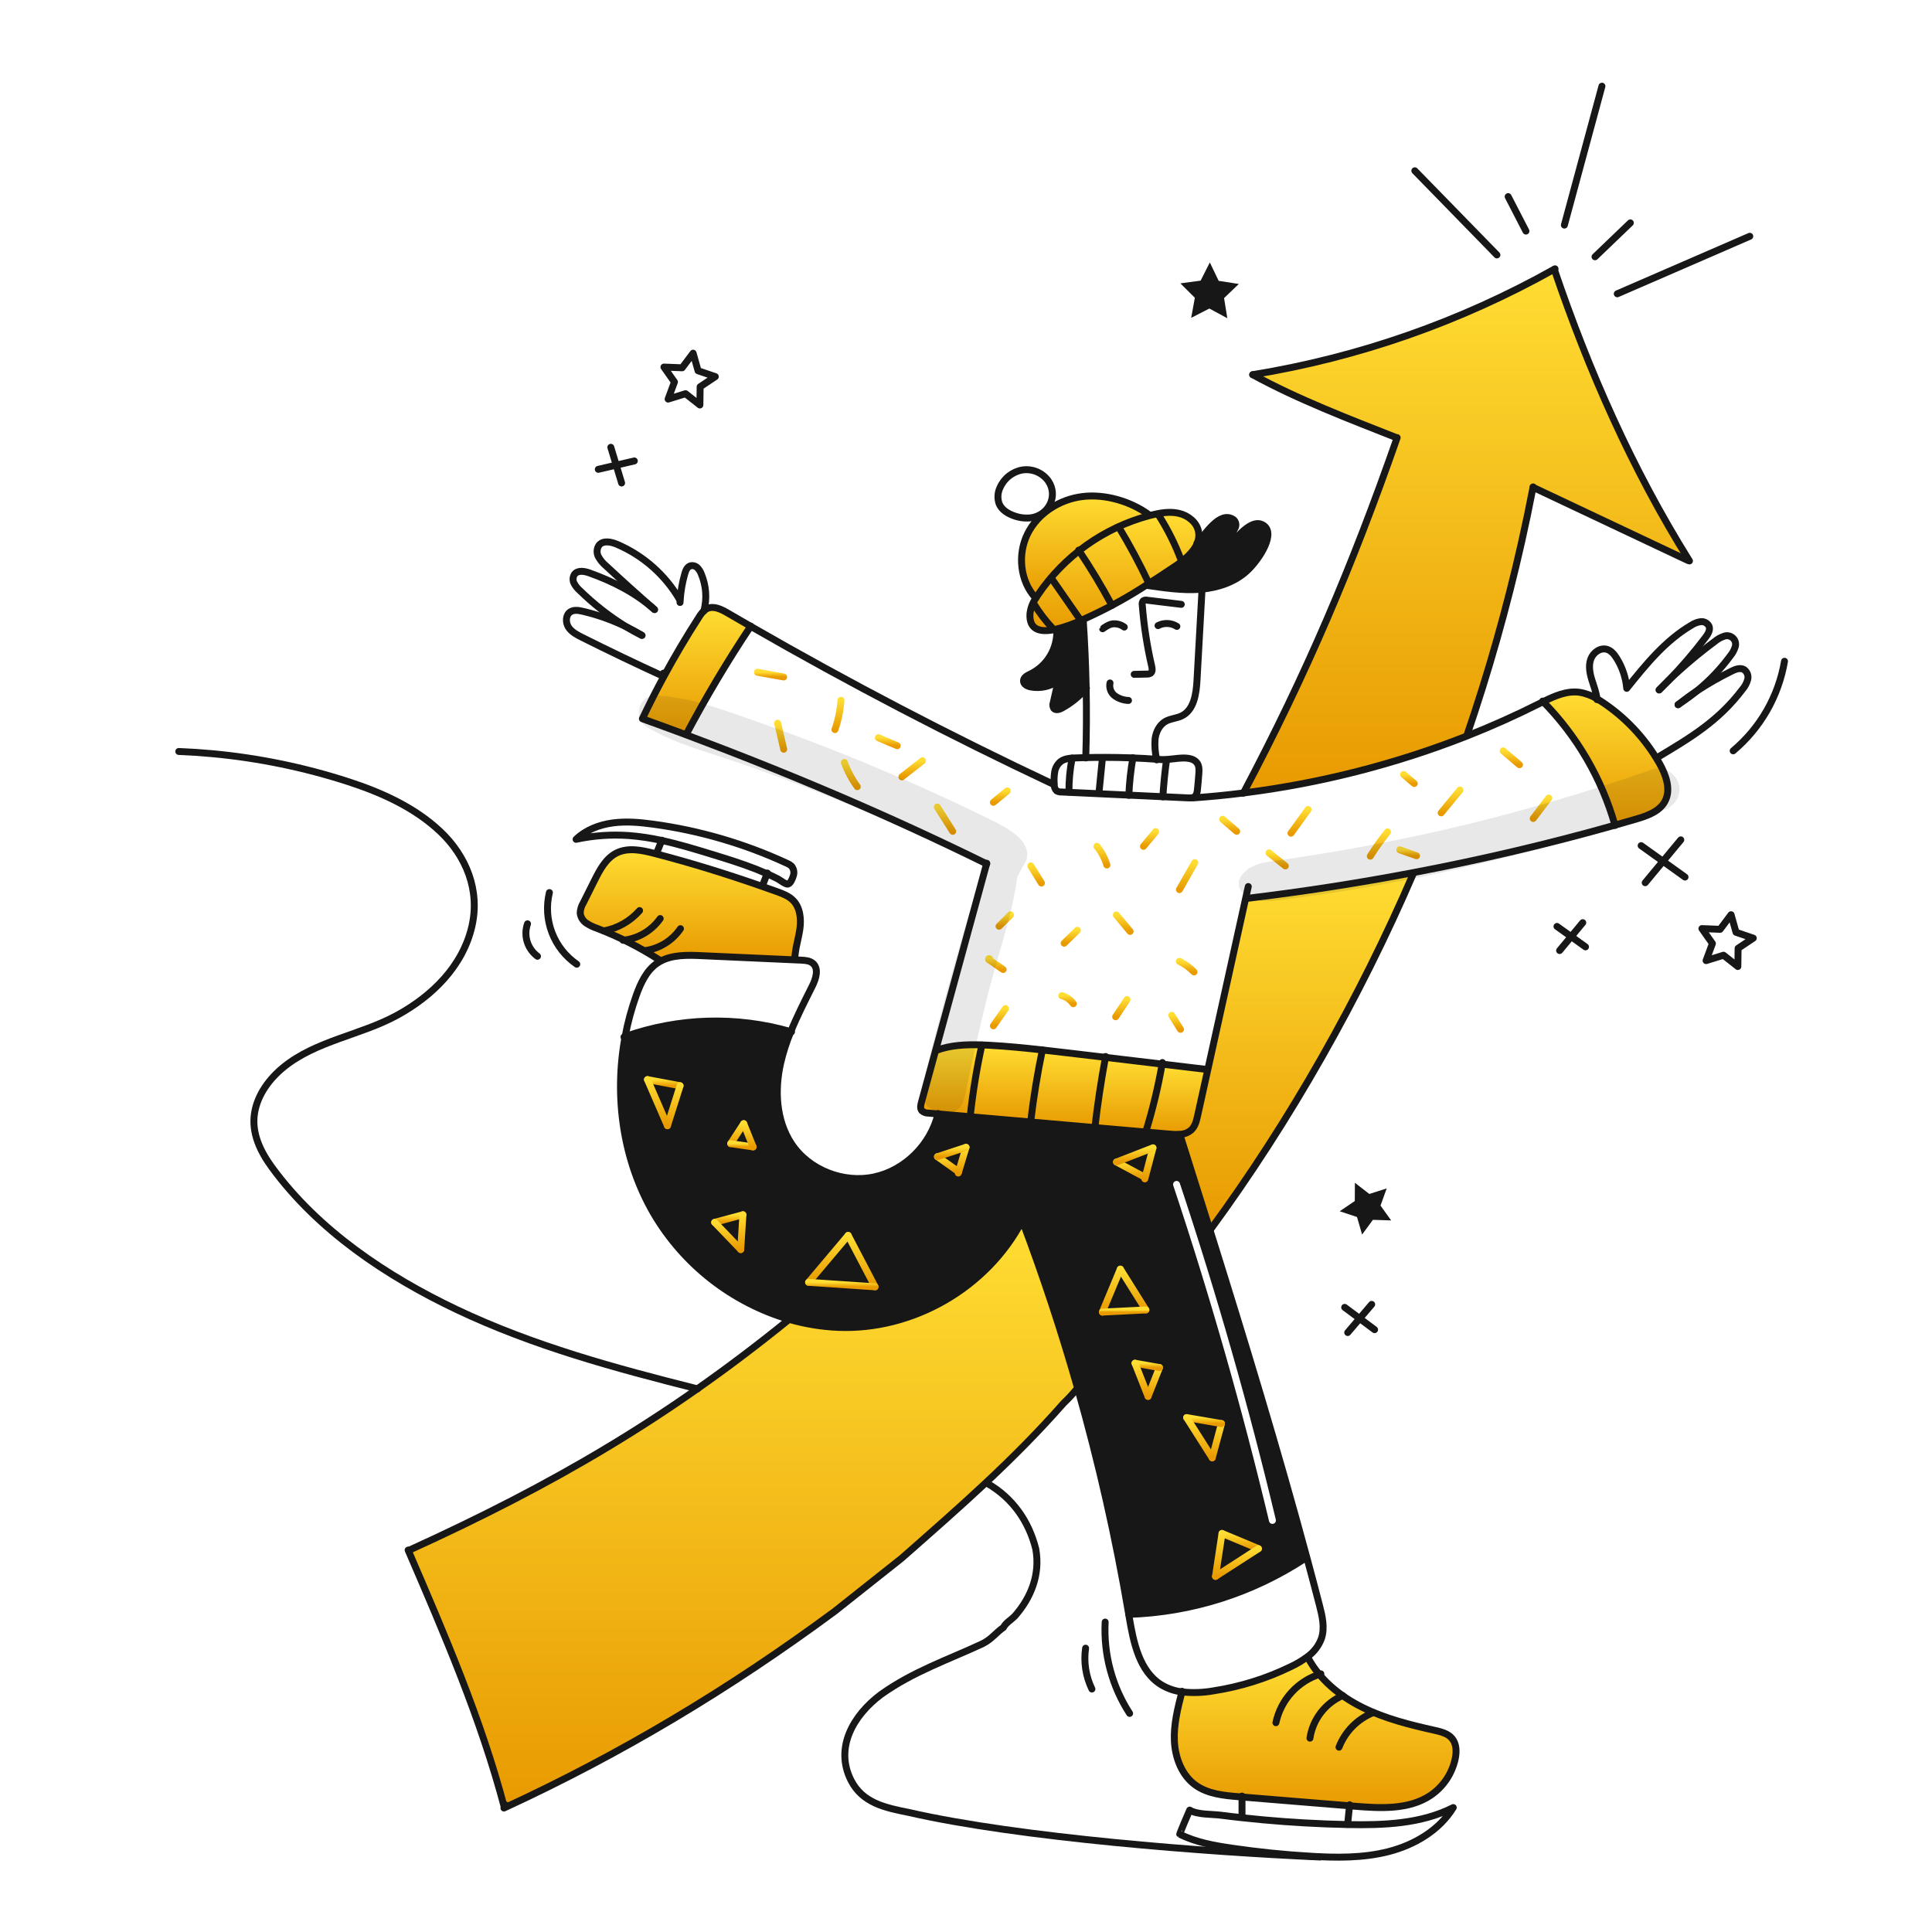 <svg fill="none" height="960" viewBox="0 0 960 960" width="960" xmlns="http://www.w3.org/2000/svg" xmlns:xlink="http://www.w3.org/1999/xlink"><linearGradient id="a"><stop offset="0" stop-color="#fd3"/><stop offset="1" stop-color="#e89a00"/></linearGradient><linearGradient id="b" gradientUnits="userSpaceOnUse" x1="728.487" x2="728.487" xlink:href="#a" y1="133.788" y2="394.026"/><linearGradient id="c" gradientUnits="userSpaceOnUse" x1="797.749" x2="797.749" xlink:href="#a" y1="343.842" y2="410.023"/><linearGradient id="d" gradientUnits="userSpaceOnUse" x1="653.5" x2="653.5" xlink:href="#a" y1="823.241" y2="898.17"/><linearGradient id="e" gradientUnits="userSpaceOnUse" x1="644.366" x2="644.366" xlink:href="#a" y1="433.576" y2="611.274"/><linearGradient id="f" gradientUnits="userSpaceOnUse" x1="584.725" x2="584.725" xlink:href="#a" y1="528.76" y2="563.701"/><linearGradient id="g" gradientUnits="userSpaceOnUse" x1="553.731" x2="553.731" xlink:href="#a" y1="254.582" y2="313.358"/><linearGradient id="h" gradientUnits="userSpaceOnUse" x1="560.742" x2="560.742" xlink:href="#a" y1="525.405" y2="562.5"/><linearGradient id="i" gradientUnits="userSpaceOnUse" x1="530.711" x2="530.711" xlink:href="#a" y1="521.715" y2="560.291"/><linearGradient id="j" gradientUnits="userSpaceOnUse" x1="369.195" x2="369.195" xlink:href="#a" y1="606.554" y2="898.257"/><linearGradient id="k" gradientUnits="userSpaceOnUse" x1="539.345" x2="539.345" xlink:href="#a" y1="246.456" y2="297.203"/><linearGradient id="l" gradientUnits="userSpaceOnUse" x1="500.019" x2="500.019" xlink:href="#a" y1="519.219" y2="557.517"/><linearGradient id="m" gradientUnits="userSpaceOnUse" x1="472.681" x2="472.681" xlink:href="#a" y1="519.136" y2="554.898"/><linearGradient id="n" gradientUnits="userSpaceOnUse" x1="343.014" x2="343.014" xlink:href="#a" y1="422.217" y2="477.757"/><linearGradient id="o" gradientUnits="userSpaceOnUse" x1="346.098" x2="346.098" xlink:href="#a" y1="301.837" y2="365.106"/><linearGradient id="p" gradientUnits="userSpaceOnUse" x1="382.895" x2="382.895" xlink:href="#a" y1="334.044" y2="336.375"/><linearGradient id="q" gradientUnits="userSpaceOnUse" x1="387.92" x2="387.92" xlink:href="#a" y1="359.364" y2="372.294"/><linearGradient id="r" gradientUnits="userSpaceOnUse" x1="416.379" x2="416.379" xlink:href="#a" y1="347.983" y2="362.543"/><linearGradient id="s" gradientUnits="userSpaceOnUse" x1="441.136" x2="441.136" xlink:href="#a" y1="366.579" y2="370.528"/><linearGradient id="t" gradientUnits="userSpaceOnUse" x1="422.764" x2="422.764" xlink:href="#a" y1="378.876" y2="390.885"/><linearGradient id="u" gradientUnits="userSpaceOnUse" x1="453.251" x2="453.251" xlink:href="#a" y1="378.022" y2="386.014"/><linearGradient id="v" gradientUnits="userSpaceOnUse" x1="469.568" x2="469.568" xlink:href="#a" y1="400.994" y2="413.081"/><linearGradient id="w" gradientUnits="userSpaceOnUse" x1="497.05" x2="497.05" xlink:href="#a" y1="393" y2="398.663"/><linearGradient id="x" gradientUnits="userSpaceOnUse" x1="514.85" x2="514.85" xlink:href="#a" y1="430.269" y2="438.782"/><linearGradient id="y" gradientUnits="userSpaceOnUse" x1="499.26" x2="499.26" xlink:href="#a" y1="454.579" y2="460.253"/><linearGradient id="z" gradientUnits="userSpaceOnUse" x1="547.525" x2="547.525" xlink:href="#a" y1="420.547" y2="429.834"/><linearGradient id="A" gradientUnits="userSpaceOnUse" x1="532.04" x2="532.04" xlink:href="#a" y1="462.264" y2="468.676"/><linearGradient id="B" gradientUnits="userSpaceOnUse" x1="558.124" x2="558.124" xlink:href="#a" y1="454.641" y2="462.814"/><linearGradient id="C" gradientUnits="userSpaceOnUse" x1="571.219" x2="571.219" xlink:href="#a" y1="413.243" y2="420.543"/><linearGradient id="D" gradientUnits="userSpaceOnUse" x1="765.706" x2="765.706" xlink:href="#a" y1="396.564" y2="406.7"/><linearGradient id="E" gradientUnits="userSpaceOnUse" x1="750.971" x2="750.971" xlink:href="#a" y1="373.109" y2="380"/><linearGradient id="F" gradientUnits="userSpaceOnUse" x1="720.774" x2="720.774" xlink:href="#a" y1="392.563" y2="403.912"/><linearGradient id="G" gradientUnits="userSpaceOnUse" x1="700.101" x2="700.101" xlink:href="#a" y1="384.862" y2="389.32"/><linearGradient id="H" gradientUnits="userSpaceOnUse" x1="685.166" x2="685.166" xlink:href="#a" y1="413.383" y2="425.421"/><linearGradient id="I" gradientUnits="userSpaceOnUse" x1="699.707" x2="699.707" xlink:href="#a" y1="422.269" y2="425.221"/><linearGradient id="J" gradientUnits="userSpaceOnUse" x1="645.734" x2="645.734" xlink:href="#a" y1="402.249" y2="414.008"/><linearGradient id="K" gradientUnits="userSpaceOnUse" x1="634.62" x2="634.62" xlink:href="#a" y1="423.805" y2="430.281"/><linearGradient id="L" gradientUnits="userSpaceOnUse" x1="589.858" x2="589.858" xlink:href="#a" y1="428.622" y2="442.033"/><linearGradient id="M" gradientUnits="userSpaceOnUse" x1="611.015" x2="611.015" xlink:href="#a" y1="407.101" y2="413.087"/><linearGradient id="N" gradientUnits="userSpaceOnUse" x1="589.65" x2="589.65" xlink:href="#a" y1="477.684" y2="482.953"/><linearGradient id="O" gradientUnits="userSpaceOnUse" x1="557.181" x2="557.181" xlink:href="#a" y1="496.694" y2="505.227"/><linearGradient id="P" gradientUnits="userSpaceOnUse" x1="530.479" x2="530.479" xlink:href="#a" y1="494.735" y2="498.743"/><linearGradient id="Q" gradientUnits="userSpaceOnUse" x1="496.613" x2="496.613" xlink:href="#a" y1="501.156" y2="509.722"/><linearGradient id="R" gradientUnits="userSpaceOnUse" x1="494.816" x2="494.816" xlink:href="#a" y1="476.32" y2="481.736"/><linearGradient id="S" gradientUnits="userSpaceOnUse" x1="584.412" x2="584.412" xlink:href="#a" y1="504.504" y2="511.469"/><linearGradient id="T" gradientUnits="userSpaceOnUse" x1="604.647" x2="604.647" xlink:href="#a" y1="707.37" y2="724.394"/><linearGradient id="U" gradientUnits="userSpaceOnUse" x1="598.297" x2="598.297" xlink:href="#a" y1="704.397" y2="707.37"/><linearGradient id="V" gradientUnits="userSpaceOnUse" x1="596" x2="596" xlink:href="#a" y1="704.397" y2="724.394"/><linearGradient id="W" gradientUnits="userSpaceOnUse" x1="552.224" x2="552.224" xlink:href="#a" y1="630.628" y2="651.975"/><linearGradient id="X" gradientUnits="userSpaceOnUse" x1="563.033" x2="563.033" xlink:href="#a" y1="630.628" y2="650.894"/><linearGradient id="Y" gradientUnits="userSpaceOnUse" x1="558.574" x2="558.574" xlink:href="#a" y1="650.895" y2="651.976"/><linearGradient id="Z" gradientUnits="userSpaceOnUse" x1="573.301" x2="573.301" xlink:href="#a" y1="679.537" y2="693.859"/><linearGradient id="aa" gradientUnits="userSpaceOnUse" x1="570.059" x2="570.059" xlink:href="#a" y1="677.376" y2="679.537"/><linearGradient id="ab" gradientUnits="userSpaceOnUse" x1="567.222" x2="567.222" xlink:href="#a" y1="677.376" y2="693.859"/><linearGradient id="ac" gradientUnits="userSpaceOnUse" x1="471.09" x2="471.09" xlink:href="#a" y1="574.76" y2="582.259"/><linearGradient id="ad" gradientUnits="userSpaceOnUse" x1="478.082" x2="478.082" xlink:href="#a" y1="570.099" y2="582.867"/><linearGradient id="ae" gradientUnits="userSpaceOnUse" x1="472.914" x2="472.914" xlink:href="#a" y1="570.099" y2="574.76"/><linearGradient id="af" gradientUnits="userSpaceOnUse" x1="428.125" x2="428.125" xlink:href="#a" y1="613.874" y2="639.41"/><linearGradient id="ag" gradientUnits="userSpaceOnUse" x1="411.608" x2="411.608" xlink:href="#a" y1="613.874" y2="637.18"/><linearGradient id="ah" gradientUnits="userSpaceOnUse" x1="418.296" x2="418.296" xlink:href="#a" y1="637.181" y2="639.411"/><linearGradient id="ai" gradientUnits="userSpaceOnUse" x1="366.313" x2="366.313" xlink:href="#a" y1="558.345" y2="568.275"/><linearGradient id="aj" gradientUnits="userSpaceOnUse" x1="368.643" x2="368.643" xlink:href="#a" y1="568.274" y2="569.895"/><linearGradient id="ak" gradientUnits="userSpaceOnUse" x1="371.885" x2="371.885" xlink:href="#a" y1="558.345" y2="569.896"/><linearGradient id="al" gradientUnits="userSpaceOnUse" x1="329.833" x2="329.833" xlink:href="#a" y1="536.456" y2="539.495"/><linearGradient id="am" gradientUnits="userSpaceOnUse" x1="334.797" x2="334.797" xlink:href="#a" y1="539.495" y2="559.357"/><linearGradient id="an" gradientUnits="userSpaceOnUse" x1="326.692" x2="326.692" xlink:href="#a" y1="536.456" y2="559.357"/><linearGradient id="ao" gradientUnits="userSpaceOnUse" x1="616.266" x2="616.266" xlink:href="#a" y1="761.955" y2="769.521"/><linearGradient id="ap" gradientUnits="userSpaceOnUse" x1="605.592" x2="605.592" xlink:href="#a" y1="761.955" y2="783.302"/><linearGradient id="aq" gradientUnits="userSpaceOnUse" x1="614.645" x2="614.645" xlink:href="#a" y1="769.521" y2="783.302"/><linearGradient id="ar" gradientUnits="userSpaceOnUse" x1="561.816" x2="561.816" xlink:href="#a" y1="577.395" y2="584.961"/><linearGradient id="as" gradientUnits="userSpaceOnUse" x1="570.869" x2="570.869" xlink:href="#a" y1="570.368" y2="585.771"/><linearGradient id="at" gradientUnits="userSpaceOnUse" x1="563.844" x2="563.844" xlink:href="#a" y1="570.368" y2="577.394"/><linearGradient id="au" gradientUnits="userSpaceOnUse" x1="362.123" x2="362.123" xlink:href="#a" y1="603.605" y2="607.389"/><linearGradient id="av" gradientUnits="userSpaceOnUse" x1="368.61" x2="368.61" xlink:href="#a" y1="603.605" y2="620.899"/><linearGradient id="aw" gradientUnits="userSpaceOnUse" x1="361.583" x2="361.583" xlink:href="#a" y1="607.39" y2="620.9"/><clipPath id="ax"><path d="m0 0h960v960h-960z"/></clipPath><g clip-path="url(#ax)"><path clip-rule="evenodd" d="m507.908 606.578.058-.023c10.348 27.424 19.522 55.215 27.524 83.371 10.506 36.923 18.976 74.395 25.369 112.248 31.271-1.007 61.651-10.662 87.764-27.895l.769-.207c-14.735-54.64-31.238-108.777-48.154-162.8-4.969-15.83-9.946-31.651-14.93-47.465l-.011-.172c-1.691.11-3.389.076-5.076-.1l-11.921-1.034-25.262-2.208c-10.642-.92-21.28-1.846-31.915-2.779l-30.043-2.619c-5.32-.46-10.645-.923-15.975-1.389-3.663 15.205-16.351 27.983-31.651 31.283-15.366 3.322-32.523-3.385-41.183-16.5-7.625-11.542-8.418-26.529-5.374-40.023 1.241-5.349 2.927-10.585 5.041-15.653-27.024-7.793-55.811-6.93-82.32 2.469-5.581 29.832-1.056 61.625 14.172 87.832 14.906 25.414 38.907 44.218 67.149 52.61 7.94 2.322 16.13 3.679 24.393 4.043 37.405 1.573 74.269-19.799 91.576-52.989zm78.35-18.595c-.3-.902-1.276-1.39-2.178-1.089-.903.3-1.391 1.276-1.09 2.178 18.303 54.949 34.172 110.555 47.607 166.816.221.925 1.15 1.496 2.075 1.275s1.496-1.15 1.275-2.075c-13.457-56.359-29.354-112.06-47.689-167.105z" fill="#171717" fill-rule="evenodd"/><path d="m694.2 217.578-.161-.058c-23.807-9.394-49.119-19.041-71.571-31.34 52.619-8.574 103.327-26.306 149.822-52.392l.023.034c17.078 50.313 38.68 99.248 66.805 144.313l-.494.31c-25.62-12.104-51.246-24.204-76.876-36.3-1.757 9.13-3.657 18.233-5.7 27.31-7.316 32.476-16.391 64.53-27.184 96.021l.092.229c-35.705 14.043-73.029 23.557-111.1 28.321 31.444-59.376 54.187-113.02 76.344-176.448z" fill="url(#b)"/><path d="m793.491 347.215c1.114.643 2.205 1.332 3.261 2.055 10.607 7.174 19.561 16.527 26.265 27.437.5.826 1 1.653 1.481 2.492 3.331 5.857 5.984 13.218 2.734 19.121-2.779 5.007-8.8 7.075-14.287 8.694-3.491 1.022-6.982 2.033-10.485 3.009-6.561-23.12-18.827-44.22-35.671-61.361 5.685-2.825 11.7-5.478 17.928-4.674 3.108.489 6.09 1.585 8.774 3.227z" fill="url(#c)"/><path d="m670.573 897.293-53.425-4.376c-.5-.046-1.011-.08-1.516-.126-7.522-.609-15.469-1.378-21.6-5.788-6.8-4.881-10.083-13.529-10.485-21.89-.391-8.257 1.688-16.4 3.744-24.415 5.265.578 10.586.396 15.8-.54 13.291-2.057 26.198-6.099 38.289-11.99 2.912-1.357 5.679-3.008 8.257-4.927l.138.173c5.811 11.117 16.044 19.443 27.287 25.013s23.543 8.624 35.785 11.358c3.17.712 6.592 1.55 8.671 4.054 2.251 2.7 2.285 6.615 1.573 10.049-1.582 7.434-5.982 13.966-12.276 18.225-10.8 7.224-24.853 6.432-37.8 5.375-.815-.069-1.626-.138-2.442-.195z" fill="url(#d)"/><path d="m702.408 433.576.023.126c-26.69 61.947-61.407 123.435-101.189 177.572-4.95-15.826-9.927-31.647-14.93-47.465l-.011-.172c2.104-.055 4.121-.848 5.7-2.24 1.884-1.814 2.538-4.513 3.1-7.063 1.688-7.614 3.372-15.232 5.053-22.854 6.259-28.343 12.526-56.689 18.8-85.041l.149.034c27.755-3.319 55.616-7.614 83.305-12.897z" fill="url(#e)"/><path d="m626.99 260.601c7.775 3.515-1.171 17.365-7.465 23.13-6.029 5.524-14.172 8.223-22.325 9.015-.368.046-.724.081-1.091.1-8.51.643-18.146-.781-26.587-2.022l-.011-.023c4.789-3.055 9.509-6.2 14.217-9.336 4.537-3.021 9.5-7.029 11.289-11.818 3.859-3.962 11.117-16.158 17.928-11.427.511.447.875 1.038 1.045 1.696s.138 1.351-.092 1.991c-2.148 5.1-11.3 13.057-8.717 14.734 2.102 1.346 13.747-19.694 21.809-16.04z" fill="#171717"/><path d="m600.151 531.482c-1.688 7.625-3.372 15.243-5.053 22.854-.563 2.549-1.217 5.248-3.1 7.062-1.579 1.392-3.596 2.185-5.7 2.24-1.692.11-3.39.076-5.076-.1l-11.922-1.037c3.422-11.064 6.141-22.334 8.142-33.741 7.488.896 14.979 1.788 22.475 2.676z" fill="url(#f)"/><path d="m595.017 269.649c-1.791 4.789-6.752 8.8-11.289 11.818-4.708 3.135-9.428 6.282-14.217 9.336-8.405 5.477-17.172 10.377-26.242 14.666-1.183.54-2.963 1.412-5.1 2.377-4.474 2.12-9.154 3.779-13.965 4.95-6.983 1.47-12.932.448-12.415-7.832.314-2.79 1.317-5.458 2.917-7.764.31-.5.632-1 .953-1.481 13.11-19.431 32.803-33.466 55.448-39.518l.93-.241c4.491-1.137 9.234-1.941 13.747-.885s8.774 4.353 9.716 8.889c.388 1.902.22 3.875-.483 5.685z" fill="url(#g)"/><path d="m544.038 560.295c1.344-11.69 3.097-23.32 5.26-34.89 9.383 1.126 18.766 2.244 28.148 3.354-2.002 11.408-4.723 22.677-8.146 33.741z" fill="url(#h)"/><path d="m530.728 523.201 18.57 2.2c-2.159 11.565-3.912 23.195-5.26 34.89-10.646-.93-21.284-1.856-31.915-2.779l.012-.115c1.4-11.978 3.341-23.872 5.822-35.682 4.261.476 8.51.986 12.771 1.486z" fill="url(#i)"/><path d="m538.239 307.984c.769 11.346 1.263 22.708 1.481 34.086-3.394 3.947-7.466 7.257-12.024 9.773-1.309.712-3.147 1.275-4.088.126-.252-.437-.403-.925-.441-1.428s.038-1.008.222-1.477c.804-3.572 1.616-7.148 2.435-10.727-1.949 1.383-4.155 2.362-6.489 2.878-2.333.517-4.746.562-7.097.131-1.677-.31-3.618-1.252-3.663-2.963-.046-1.78 1.963-2.779 3.571-3.537 4.058-2.003 7.445-5.143 9.747-9.038 2.303-3.896 3.421-8.377 3.219-12.897l-.907-.115c4.811-1.171 9.49-2.83 13.965-4.95z" fill="#171717"/><path d="m250.59 897.994c-11.633-43.916-29.7-85.823-47.694-127.534l.642-.276c71.1-32.374 127.614-65.173 188.309-114.361l.092-.3c7.94 2.322 16.13 3.679 24.394 4.043 37.405 1.573 74.269-19.8 91.576-52.989l.057-.023c10.334 27.39 19.51 55.182 27.529 83.377l-.301.08c-2.092 2.573-4.347 5.008-6.753 7.292-25.265 28.711-51.678 51.68-80.39 76.946-11.485 9.187-21.821 17.226-33.304 26.414-52.737 38.978-106.61 71.088-164.032 97.594z" fill="url(#j)"/><path d="m514.615 297.142c-7.775-8.349-9.084-21.694-4.008-31.9s15.837-17.077 27.149-18.49 24.06 2.332 33.248 9.084l.1.368c-22.644 6.053-42.337 20.088-55.447 39.518-.321.482-.643.976-.953 1.481z" fill="url(#k)"/><path d="m517.957 521.72c-2.48 11.806-4.421 23.7-5.822 35.682l-.012.115-30.043-2.616.046-.471c1.275-11.82 3.204-23.559 5.777-35.165v-.046c1.217.035 2.434.092 3.652.161 8.82.479 17.617 1.341 26.402 2.34z" fill="url(#l)"/><path d="m466.105 553.509-4.766-.414c-1.209.046-2.388-.383-3.284-1.194-.93-1.114-.586-2.768-.207-4.169 2.342-8.59 4.693-17.184 7.052-25.782l.183.045c7.212-2.733 15.068-3.054 22.82-2.779v.046c-2.574 11.606-4.502 23.345-5.777 35.165l-.046.471c-5.329-.459-10.654-.922-15.975-1.389z" fill="url(#m)"/><path d="m394 447.311c3.617 3.584 4.157 9.268 3.457 14.31s-2.424 9.957-2.515 15.045l-.012.287c-15.481-.689-30.962-1.385-46.443-2.09-6.994-.322-14.527-.483-20.545 2.894l-.517-.908c-9.675-6.222-19.962-11.437-30.7-15.561-1.9-.622-3.708-1.497-5.375-2.6-.835-.556-1.539-1.286-2.065-2.141-.525-.854-.859-1.812-.978-2.808.049-1.796.572-3.547 1.516-5.076 1.883-3.767 3.763-7.527 5.639-11.278 2.653-5.294 5.65-10.933 10.956-13.563 5.7-2.814 12.472-1.39 18.616.195.368.092.747.195 1.114.287 17.755 4.628 35.269 10.084 52.576 16.136 2.446.85 4.892 1.722 7.327 2.595 2.849 1.038 5.796 2.14 7.949 4.276z" fill="url(#n)"/><path d="m349.791 303.481c.435-.409.926-.753 1.459-1.022 3.262-1.631 7.1.253 10.244 2.09 3.824 2.24 7.658 4.461 11.5 6.661-11.572 17.367-22.262 35.305-32.03 53.747l-.057.149c-7.2-2.687-14.435-5.344-21.706-7.97 3.366-7.086 6.914-14.076 10.646-20.97 5.444-10.072 11.278-19.922 17.5-29.55.681-1.142 1.502-2.195 2.444-3.135z" fill="url(#o)"/><g stroke-linecap="round" stroke-linejoin="round" stroke-width="3.445"><path d="m574.782 377.578c-.023-.1-.034-.206-.057-.31-.782-3.327-1.042-6.755-.77-10.163.46-3.492 2.194-7.006 5.272-8.717 2.457-1.367 5.455-1.436 7.993-2.676 6.029-2.94 7.189-10.887 7.556-17.594l2.481-44.72" stroke="#171717"/><path d="m538.239 307.983c.77 11.347 1.263 22.709 1.481 34.086.218 11.461.149 22.922-.207 34.384v.172" stroke="#171717"/><path d="m525.112 312.91c.202 4.52-.916 9.002-3.219 12.897-2.302 3.895-5.689 7.036-9.747 9.038-1.608.758-3.617 1.757-3.571 3.537.045 1.711 1.986 2.653 3.663 2.963 2.351.431 4.764.387 7.097-.13 2.334-.517 4.54-1.496 6.489-2.879-.815 3.583-1.626 7.158-2.435 10.727-.184.47-.259.975-.222 1.478.038.502.189.99.441 1.427.941 1.149 2.779.586 4.088-.126 4.558-2.516 8.63-5.825 12.024-9.773.039-.053.081-.103.127-.15" stroke="#171717"/><path d="m569.511 290.801c4.789-3.055 9.509-6.2 14.217-9.336 4.537-3.021 9.5-7.029 11.29-11.818.702-1.81.87-3.783.482-5.685-.942-4.536-5.191-7.844-9.716-8.889s-9.256-.252-13.747.885l-.93.241c-22.644 6.052-42.337 20.087-55.447 39.518-.321.482-.643.976-.953 1.481-1.6 2.306-2.603 4.974-2.917 7.764-.517 8.28 5.432 9.3 12.415 7.832 4.811-1.171 9.491-2.83 13.965-4.95 2.136-.965 3.916-1.837 5.1-2.377 9.069-4.289 17.836-9.189 26.241-14.666z" stroke="#171717"/><path d="m571 255.833c-9.188-6.752-21.935-10.508-33.248-9.084s-22.073 8.28-27.149 18.49-3.766 23.555 4.009 31.9" stroke="#171717"/><path d="m594.789 269.878.229-.229c3.858-3.962 11.116-16.158 17.927-11.427.511.447.875 1.038 1.045 1.696s.138 1.351-.092 1.99c-2.148 5.1-11.299 13.057-8.716 14.734 2.1 1.344 13.746-19.7 21.808-16.044 7.775 3.515-1.17 17.365-7.464 23.13-6.029 5.524-14.172 8.224-22.325 9.016-.368.046-.725.08-1.092.099-8.51.644-18.146-.78-26.587-2.021" stroke="#171717"/><path d="m586.967 300.301c-5.65-.69-11.3-1.375-16.951-2.056-.335-.091-.687-.108-1.03-.051-.343.058-.669.189-.957.384-.214.281-.365.605-.443.951-.077.345-.079.703-.005 1.049.796 10.247 2.363 20.42 4.686 30.433.287 1.206.482 2.71-.494 3.468-.597.371-1.299.537-2 .471-2.067.046-4.134.081-6.2.127" stroke="#171717"/><path d="m584.773 311.246c-1.391-.876-2.987-1.372-4.629-1.438-1.642-.067-3.273.298-4.73 1.059" stroke="#171717"/><path d="m558.646 311.59c-1.675-1.235-3.751-1.801-5.822-1.589-2 .218-4.927 2.423-4.927 2.435" stroke="#171717"/><path d="m560.737 348.052c-2.431-.079-4.784-.874-6.765-2.285-.976-.723-1.722-1.712-2.15-2.849-.427-1.137-.518-2.373-.261-3.56" stroke="#171717"/><path d="m539.514 376.453c-1.746.034-3.492.092-5.237.161-2.573.1-5.318.287-7.339 1.86-1.522 1.297-2.535 3.092-2.859 5.065-.314 1.955-.399 3.94-.253 5.914 0 .115.011.23.011.356-.04.586.049 1.174.261 1.722.213.548.543 1.042.968 1.448.707.397 1.511.588 2.32.551 21.016.988 42.033 1.968 63.049 2.94.742.071 1.49.024 2.217-.138.309-.081.601-.216.861-.4 1.1-.769 1.344-2.274 1.493-3.617.276-2.607.5-5.226.689-7.833.126-1.722.207-3.56-.677-5.041-1.918-3.193-6.638-2.917-9.808-2.619-3.089.276-5.685.8-8.843.563-.551-.046-1.091-.08-1.642-.115-8.466-.608-16.938-.918-25.415-.93-3.262-.013-6.535.032-9.796.113z" stroke="#171717"/><path d="m523.677 389.821c-51.278-24.118-101.507-50.321-150.687-78.611-3.847-2.204-7.68-4.425-11.5-6.661-3.147-1.837-6.982-3.721-10.244-2.09-.533.269-1.024.613-1.459 1.022-.942.94-1.764 1.993-2.446 3.135-6.213 9.624-12.046 19.474-17.5 29.55-3.733 6.89-7.282 13.88-10.646 20.97 7.267 2.619 14.502 5.276 21.706 7.97 50.967 19.064 100.189 39.943 149.331 64.118.011.011.034.011.046.023" stroke="#171717"/><path d="m592.686 396.482c8.394-.575 16.786-1.394 25.174-2.458 38.07-4.764 75.394-14.28 111.1-28.323 12.242-4.834 24.22-10.198 35.934-16.09.632-.322 1.264-.632 1.895-.953 5.685-2.826 11.7-5.478 17.928-4.675 3.108.49 6.089 1.587 8.774 3.228 1.114.643 2.205 1.332 3.261 2.055 10.606 7.174 19.56 16.528 26.265 27.437.5.826 1 1.653 1.481 2.492 3.331 5.857 5.984 13.219 2.734 19.122-2.779 5.007-8.8 7.075-14.287 8.694-3.491 1.022-6.982 2.033-10.485 3.009-32.834 9.291-66.322 17.145-100.052 23.553-27.689 5.283-55.55 9.578-83.308 12.9" stroke="#171717"/><path d="m620.26 440.513-1.309 5.926c-6.272 28.355-12.538 56.702-18.8 85.042-1.688 7.626-3.373 15.244-5.053 22.854-.563 2.549-1.217 5.248-3.1 7.062-1.579 1.392-3.596 2.185-5.7 2.24-1.692.11-3.39.077-5.076-.1l-11.922-1.037-25.266-2.205c-10.646-.93-21.285-1.856-31.915-2.779l-30.039-2.616c-5.329-.459-10.654-.922-15.975-1.389l-4.766-.414c-1.209.046-2.388-.382-3.284-1.194-.93-1.114-.586-2.768-.207-4.169 2.342-8.59 4.693-17.184 7.052-25.782 8.441-30.904 16.886-61.813 25.334-92.725.032-.09.059-.182.08-.276" stroke="#171717"/><path d="m465.083 521.995c7.212-2.733 15.068-3.054 22.82-2.779 1.217.035 2.434.092 3.652.161 8.82.482 17.617 1.344 26.4 2.343 4.261.471 8.51.976 12.771 1.481l18.57 2.2c9.383 1.126 18.766 2.244 28.148 3.354 7.488.896 14.98 1.788 22.475 2.676" stroke="#171717"/><path d="m487.9 519.262c-2.574 11.606-4.502 23.345-5.777 35.165" stroke="#171717"/><path d="m517.957 521.707v.012c-2.48 11.806-4.421 23.7-5.822 35.682" stroke="#171717"/><path d="m549.379 524.97c-.023.149-.058.287-.081.436-2.159 11.565-3.912 23.195-5.26 34.89.253-.161.506-.31.758-.471" stroke="#171717"/><path d="m577.6 527.967c-.046.264-.092.529-.15.793-2.003 11.407-4.726 22.677-8.15 33.741v.011" stroke="#171717"/><path d="m340.96 364.957c9.767-18.442 20.458-36.38 32.03-53.747.015-.033.034-.064.057-.092" stroke="#171717"/><path d="m802.494 410.148c-.011-.046-.023-.08-.034-.126-6.561-23.119-18.827-44.219-35.671-61.361-.091-.092-.183-.2-.275-.287" stroke="#171717"/><path d="m828.84 338.371c-1.436 1.47-2.922 2.963-4.456 4.479" stroke="#171717"/><path d="m793.525 347.639-.034-.425c-.322-3.285-1.608-6.4-2.573-9.555-1-3.308-1.642-6.914-.471-10.164s4.732-5.823 8.039-4.835c2.1.62 3.606 2.469 4.778 4.33 2.857 4.542 4.589 9.699 5.053 15.044 9.429-11.76 19.156-23.773 32.156-31.387 1.39-.933 2.979-1.531 4.64-1.745.834-.085 1.674.087 2.407.493.733.407 1.324 1.029 1.693 1.781.735 1.9-.54 3.939-1.769 5.558-5.657 7.49-11.775 14.62-18.317 21.35" stroke="#171717"/><path d="m823.258 376.556c17.02-10.175 30.675-18.294 42.63-34.108 1.211-1.407 2.084-3.073 2.55-4.87.215-.901.155-1.845-.173-2.711-.327-.866-.908-1.614-1.665-2.147-1.918-1.114-4.329-.172-6.305.827-5.907 2.92-11.632 6.193-17.146 9.8-2.986 1.976-5.9 4.089-8.751 6.4-.2.138-.39.3-.586.46" stroke="#171717"/><path d="m833.824 350.108c.2-.127.39-.253.574-.368 3.029-1.976 5.95-4.112 8.751-6.4 6.283-5.11 11.891-10.999 16.687-17.525 1.011-1.224 1.786-2.626 2.285-4.134.303-.777.371-1.626.196-2.441-.176-.815-.587-1.561-1.183-2.145-.596-.583-1.35-.979-2.169-1.137-.819-.159-1.666-.074-2.437.245-1.61.547-3.103 1.393-4.4 2.492-8.063 5.976-15.745 12.451-23 19.386-.092.1-.2.195-.288.287-1.481 1.435-2.94 2.905-4.4 4.41" stroke="#171717"/><path d="m349.746 303.642c.011-.058.034-.1.045-.161 1.558-6.051 1.102-12.445-1.3-18.214-.421-1.196-1.104-2.283-2-3.181-.453-.443-1.015-.759-1.63-.917-.614-.158-1.259-.152-1.87.017-1.585.563-2.3 2.366-2.745 3.974-1.206 4.235-1.964 8.584-2.262 12.977-.035.413-.058.827-.081 1.24" stroke="#171717"/><path d="m337.813 298.129c-7.138-12.329-18.065-22.024-31.157-27.643-2.963-1.263-6.9-2.09-8.969.379-.581.826-.923 1.795-.988 2.803-.065 1.007.15 2.012.62 2.905.977 1.77 2.278 3.34 3.836 4.628 7.878 7.327 15.875 14.527 23.991 21.6.043.046.089.088.138.127" stroke="#171717"/><path d="m325.123 302.826c-9.291-8.257-20.454-13.919-32.156-18.11-2.527-.919-5.857-1.5-7.488.631-.433.659-.683 1.42-.725 2.207-.043.787.124 1.571.484 2.272.733 1.394 1.727 2.634 2.928 3.652 6.934 6.777 14.592 12.773 22.834 17.881 2.492 1.516 5.087 2.949 7.787 4.3" stroke="#171717"/><path d="m319.059 315.736c-2.618-1.585-5.317-3.043-8.062-4.376-6.845-3.33-14.041-5.884-21.453-7.614-2.055-.482-4.387-.861-6.155.3-2.377 1.55-2.446 5.237-.9 7.625s4.215 3.767 6.753 5.042c13.333 6.684 26.785 13.126 40.356 19.328.034-.516.057-1.045.092-1.573" stroke="#171717"/><path d="m466.163 553.3c-.014.071-.033.14-.058.207-3.663 15.2-16.353 27.987-31.651 31.283-15.366 3.319-32.523-3.388-41.183-16.5-7.625-11.542-8.418-26.529-5.374-40.023 1.241-5.349 2.927-10.585 5.041-15.653 3.124-7.718 6.96-15.194 10.681-22.647 1.814-3.641 3.376-8.625.3-11.278-1.561-1.344-3.789-1.5-5.845-1.6l-3.147-.138c-15.48-.688-30.961-1.385-46.443-2.09-6.994-.322-14.527-.483-20.545 2.894-.529.292-1.042.61-1.539.953-5.214 3.64-8.039 9.784-10.2 15.779-2.415 6.702-4.282 13.588-5.582 20.592-5.581 29.836-1.056 61.625 14.172 87.832 14.906 25.414 38.907 44.219 67.149 52.61 7.94 2.322 16.13 3.68 24.393 4.043 37.405 1.573 74.27-19.8 91.577-52.989" stroke="#171717"/><path d="m586.312 563.81c4.986 15.814 9.962 31.635 14.93 47.465 16.917 54.023 33.42 108.16 48.154 162.8 2.102 7.8 4.166 15.605 6.19 23.416 1.424 5.467 2.814 11.3 1.022 16.664-1.347 3.665-3.779 6.833-6.971 9.084-2.577 1.918-5.344 3.569-8.257 4.927-12.09 5.891-24.997 9.933-38.289 11.99-5.213.935-10.534 1.117-15.8.54-3.614-.449-7.096-1.646-10.222-3.515-10.956-6.73-13.861-21.039-15.986-33.718-.069-.425-.149-.861-.218-1.286-6.393-37.853-14.863-75.325-25.369-112.248-8.005-28.16-17.181-55.953-27.528-83.377l-.276-.724" stroke="#171717"/><path d="m394.937 476.666c.091-5.088 1.814-10 2.515-15.045s.16-10.726-3.457-14.31c-2.148-2.136-5.1-3.238-7.947-4.272-2.435-.873-4.881-1.745-7.327-2.595-17.307-6.052-34.821-11.508-52.576-16.136-.367-.092-.746-.195-1.114-.287-6.144-1.585-12.92-3.009-18.616-.195-5.306 2.63-8.3 8.269-10.956 13.563-1.884 3.755-3.764 7.514-5.639 11.278-.944 1.529-1.467 3.28-1.516 5.076.119.996.453 1.954.979 2.809.525.854 1.229 1.585 2.064 2.141 1.667 1.103 3.475 1.977 5.375 2.6 10.738 4.124 21.025 9.338 30.7 15.561" stroke="#171717"/><path d="m378.824 440.168c.781-2 1.566-4 2.354-6l.138-.344" stroke="#171717"/><path d="m326.18 424.182c.884-2.182 1.745-4.376 2.618-6.558.012-.046.034-.08.046-.126" stroke="#171717"/><path d="m381.178 434.173c1.769.793 3.526 1.62 5.249 2.5 1.01.517 3.985 2.86 5.064 2.641 1.332-.275 2.366-2.963 2.7-4.111.282-.825.344-1.71.179-2.566-.166-.856-.552-1.654-1.121-2.315-.638-.573-1.373-1.028-2.17-1.344-21.058-9.752-43.455-16.306-66.449-19.443-6.695-.907-13.494-1.527-20.189-.62s-13.334 3.445-18.192 8.131c8.585-1.85 17.389-2.48 26.15-1.872 5.519.418 11 1.235 16.4 2.446 8.292 1.8 16.457 4.284 24.577 6.776 7.487 2.285 14.975 4.594 22.268 7.453 1.859.739 3.704 1.513 5.534 2.324z" stroke="#171717"/><path d="m587.369 840.4c-.022.101-.048.201-.08.3-2.056 8.016-4.135 16.158-3.744 24.415.4 8.361 3.686 17.009 10.485 21.89 6.133 4.41 14.08 5.179 21.6 5.788.5.046 1.011.08 1.516.126l53.425 4.376c.816.057 1.631.126 2.446.2 12.943 1.056 27 1.849 37.8-5.375 6.295-4.259 10.695-10.792 12.276-18.226.712-3.433.678-7.35-1.573-10.048-2.079-2.5-5.5-3.342-8.671-4.054-12.242-2.734-24.542-5.789-35.785-11.359s-21.476-13.9-27.287-25.013" stroke="#171717"/><path d="m617.149 892.47v10.462c.031.013.065.02.1.023.173 0 .356-.195.287-.367-.018-.034-.042-.064-.071-.088-.03-.024-.063-.042-.1-.053-.036-.011-.075-.014-.112-.01-.038.005-.074.017-.107.036-.03.012-.057.031-.079.055-.022.023-.038.052-.047.083" stroke="#171717"/><path d="m670.619 896.787c-.023.173-.034.333-.046.506-.321 3.066-.643 6.155-.953 9.233" stroke="#171717"/><path d="m617.229 903.219c3.411.379 6.822.723 10.232 1.033 13.885 1.275 27.796 2.06 41.734 2.354.138 0 .287 0 .425.012 17.927.356 36.543-.322 52.5-8.453-6.925 11.29-19.19 18.525-32.007 21.844s-26.265 3.112-39.472 2.308c-12.896-.781-25.736-2.106-38.518-3.973-8.889-1.3-17.881-2.906-25.909-6.937-.149-.08 4.467-11.025 4.95-11.978 3.767 2.343 11.037 1.975 15.367 2.526 3.556.46 7.122.881 10.698 1.264z" stroke="#171717"/><path d="m310.044 515.289c.195-.069.379-.138.574-.207 26.509-9.399 55.295-10.262 82.32-2.469l.356.1" stroke="#171717"/><path d="m560.852 802.179h.012c31.271-1.008 61.651-10.665 87.764-27.9" stroke="#171717"/><path d="m391.847 655.822c-60.695 49.188-117.209 81.987-188.309 114.361" stroke="#171717"/><path d="m728.868 365.474c10.793-31.491 19.868-63.545 27.184-96.021 2.044-9.072 3.944-18.176 5.7-27.31.011-.069.023-.126.034-.195" stroke="#171717"/><path d="m601.2 611.343c.012-.023.035-.046.046-.069 39.782-54.137 74.5-115.625 101.189-177.571" stroke="#171717"/><path d="m250.406 898.408c.1-.046.206-.092.31-.15 57.422-26.506 111.3-58.616 164.031-97.594 11.485-9.187 21.82-17.227 33.305-26.414 28.711-25.266 55.125-48.234 80.391-76.945 2.405-2.284 4.66-4.72 6.752-7.293" stroke="#171717"/><path d="m202.8 770.241c.034.069.057.149.092.218 18 41.711 36.061 83.618 47.694 127.534.15-.4.31-.8.471-1.206" stroke="#171717"/><path d="m694.231 217.463c-.011.035-.023.08-.034.115-22.154 63.428-44.897 117.072-76.337 176.446-.012.034-.035.057-.046.092" stroke="#171717"/><path d="m772.692 133.57c-.137.08-.264.149-.4.218-46.497 26.086-97.207 43.819-149.827 52.392" stroke="#171717"/><path d="m694.036 217.521c-23.807-9.394-49.119-19.041-71.571-31.34" stroke="#171717"/><path d="m772.313 133.822c17.078 50.313 38.68 99.248 66.805 144.313.126.195.242.391.369.586" stroke="#171717"/><path d="m761.736 242.144h.012c25.633 12.105 51.258 24.205 76.876 36.3" stroke="#171717"/><path d="m346.608 690.126c-40.814-10.26-81.664-21.326-119.8-39.457-34.654-16.474-68.71-39.227-91.644-70.561-5.76-7.869-10.312-17.118-8.663-27.123 1.5-9.12 7.41-17.036 14.452-22.753 16.133-13.1 38.32-15.9 56.325-25.727 17.381-9.487 32.615-24.322 37.195-44.185 4.126-17.9-2.771-34.993-15.867-47.289-12.7-11.926-29.151-19.3-45.544-24.622-21.891-7.095-44.499-11.754-67.412-13.891-5.595-.522-11.201-.892-16.82-1.111" stroke="#171717"/><path d="m655.854 922.736c-55.666-2.432-149.229-9.525-204.355-22.158-11.484-2.3-22.968-4.593-28.71-16.078-8.04-16.078 1.148-32.156 14.929-42.492 16.078-11.484 33.305-17.227 50.532-25.266 4.593-2.3 6.89-5.742 10.335-8.039 1.149-2.3 3.446-3.445 5.743-5.742 8.039-9.187 12.632-20.672 10.336-33.305-3.446-13.781-11.485-25.265-23.937-32.488" stroke="#171717"/><path d="m587.015 278.664c-3-8.098-6.877-15.845-11.563-23.1" stroke="#171717"/><path d="m570.676 289.464c-4.456-9.469-9.407-18.696-14.832-27.645" stroke="#171717"/><path d="m552.501 300.79c-5.044-9.41-10.559-18.56-16.524-27.414" stroke="#171717"/><path d="m536.808 308.015-14.53-20.914" stroke="#171717"/><path d="m523.534 312.758c-3.803-3.975-7.16-8.354-10.012-13.058" stroke="#171717"/><path d="m520.9 238.985c-1.435-2.011-3.4-3.586-5.675-4.548-2.276-.963-4.774-1.276-7.217-.906-2.432.43-4.719 1.456-6.657 2.987-1.939 1.53-3.468 3.517-4.451 5.782-.605 1.251-.953 2.611-1.024 3.999-.07 1.388.14 2.776.616 4.081 1.284 3.012 4.361 4.879 7.459 5.936 2.735 1.002 5.671 1.329 8.559.951 8.58-1.334 13.444-10.812 8.39-18.282z" stroke="#171717"/><path d="m579.648 377.556c-.845 6.108-1.453 12.241-1.824 18.4.023-.186.047-.372.07-.557" stroke="#171717"/><path d="m560.91 395.2c.27-6.262.946-12.501 2.024-18.676" stroke="#171717"/><path d="m531.154 393.578c-.05-5.671.484-11.332 1.593-16.893" stroke="#171717"/><path d="m546.049 394.182c.579-5.806 1.158-11.611 1.738-17.417" stroke="#171717"/><path d="m389.389 336.375-12.989-2.331" stroke="url(#p)"/><path d="m389.424 372.294c-1-4.31-2.003-8.62-3.009-12.93" stroke="url(#q)"/><path d="m414.879 362.543c1.632-4.701 2.641-9.596 3-14.56" stroke="url(#r)"/><path d="m436.453 366.579 9.366 3.949" stroke="url(#s)"/><path d="m425.972 390.885c-2.687-3.685-4.846-7.727-6.416-12.009" stroke="url(#t)"/><path d="m448.139 386.014 10.224-7.992" stroke="url(#u)"/><path d="m465.747 400.994c2.547 4.029 5.094 8.058 7.642 12.087" stroke="url(#v)"/><path d="m493.6 398.663 6.9-5.663" stroke="url(#w)"/><path d="m517.484 438.782-5.268-8.513" stroke="url(#x)"/><path d="m496.423 460.253 5.674-5.674" stroke="url(#y)"/><path d="m550 429.834c-1.019-3.393-2.702-6.55-4.95-9.287" stroke="url(#z)"/><path d="m528.762 468.676 6.557-6.412" stroke="url(#A)"/><path d="m561.529 462.814-6.81-8.173" stroke="url(#B)"/><path d="m568.181 420.543c2.026-2.433 4.051-4.866 6.077-7.3" stroke="url(#C)"/><path d="m761.856 406.7c2.566-3.379 5.132-6.758 7.7-10.136" stroke="url(#D)"/><path d="m755.025 380-8.107-6.891" stroke="url(#E)"/><path d="m716.112 403.912 9.323-11.349" stroke="url(#F)"/><path d="m702.736 389.32-5.269-4.458" stroke="url(#G)"/><path d="m680.89 425.421c2.633-4.163 5.488-8.181 8.552-12.038" stroke="url(#H)"/><path d="m695.544 422.269 8.327 2.952" stroke="url(#I)"/><path d="m641.481 414.008 8.506-11.759" stroke="url(#J)"/><path d="m638.677 430.281-8.114-6.476" stroke="url(#K)"/><path d="m586.038 442.033c2.546-4.471 5.092-8.942 7.639-13.411" stroke="url(#L)"/><path d="m614.5 413.087-6.97-5.986" stroke="url(#M)"/><path d="m593.3 482.953c-2.113-2.162-4.583-3.945-7.3-5.269" stroke="url(#N)"/><path d="m554.359 505.227c1.882-2.844 3.764-5.688 5.644-8.533" stroke="url(#O)"/><path d="m533.333 498.743c-1.383-1.954-3.399-3.37-5.707-4.008" stroke="url(#P)"/><path d="m493.613 509.722 6-8.566" stroke="url(#Q)"/><path d="m498.45 481.736-6.993-4.8c-.058-.006-.112-.028-.158-.064-.045-.036-.08-.084-.099-.138-.02-.055-.024-.114-.011-.17.012-.057.04-.109.08-.15.041-.042.092-.071.148-.085s.115-.011.17.007.104.051.141.096c.037.044.061.098.069.155" stroke="url(#R)"/><path d="m586.581 511.469-4.339-6.965" stroke="url(#S)"/><path d="m602.35 724.394 4.594-17.024" stroke="url(#T)"/><path d="m589.65 704.397 17.294 2.973" stroke="url(#U)"/><path d="m602.35 724.394-12.7-19.997" stroke="url(#V)"/><path d="m547.765 651.975 8.918-21.347" stroke="url(#W)"/><path d="m569.383 650.894-12.7-20.266" stroke="url(#X)"/><path d="m547.765 651.976 21.618-1.081" stroke="url(#Y)"/><path d="m570.464 693.859 5.674-14.322" stroke="url(#Z)"/><path d="m563.979 677.376 12.159 2.161" stroke="url(#aa)"/><path d="m570.464 693.859-6.485-16.483" stroke="url(#ab)"/><path d="m465.82 574.76 10.54 7.499" stroke="url(#ac)"/><path d="m480.007 570.099-3.851 12.768" stroke="url(#ad)"/><path d="m465.82 574.76 14.187-4.661" stroke="url(#ae)"/><path d="m434.813 639.41-13.375-25.536" stroke="url(#af)"/><path d="m401.778 637.18 19.659-23.306" stroke="url(#ag)"/><path d="m434.813 639.411-33.035-2.23" stroke="url(#ah)"/><path d="m369.555 558.345-6.485 9.93" stroke="url(#ai)"/><path d="m374.215 569.895-11.145-1.621" stroke="url(#aj)"/><path d="m369.555 558.345 4.66 11.551" stroke="url(#ak)"/><path d="m321.727 536.456 16.212 3.039" stroke="url(#al)"/><path d="m331.656 559.357 6.282-19.862" stroke="url(#am)"/><path d="m321.727 536.456 9.93 22.901" stroke="url(#an)"/><path d="m625.319 769.521-18.105-7.566" stroke="url(#ao)"/><path d="m603.971 783.302 3.243-21.347" stroke="url(#ap)"/><path d="m625.319 769.521-21.348 13.781" stroke="url(#aq)"/><path d="m554.791 577.395 14.051 7.566" stroke="url(#ar)"/><path d="m572.896 570.368-4.054 15.403" stroke="url(#as)"/><path d="m554.791 577.394 18.105-7.026" stroke="url(#at)"/><path d="m355.097 607.389 14.053-3.784" stroke="url(#au)"/><path d="m368.069 620.899 1.081-17.294" stroke="url(#av)"/><path d="m355.097 607.39 12.972 13.51" stroke="url(#aw)"/><path d="m777.331 111.841 18.664-69.024" stroke="#171717"/><path d="m792.551 127.592 17.561-16.845" stroke="#171717"/><path d="m803.611 145.987 65.843-28.582" stroke="#171717"/><path d="m758.227 114.825-8.832-17.126" stroke="#171717"/><path d="m743.807 126.673-40.789-41.819" stroke="#171717"/><path d="m320.5 472.364c3.533-.496 6.924-1.722 9.957-3.6s5.642-4.367 7.66-7.309" stroke="#171717"/><path d="m309.573 467.224c3.67-.382 7.217-1.543 10.402-3.406 3.185-1.862 5.936-4.383 8.069-7.394" stroke="#171717"/><path d="m300.021 462.573c6.892-1.283 13.153-4.844 17.78-10.112" stroke="#171717"/><path d="m682.287 851.008c-3.844 1.555-7.33 3.878-10.245 6.828-2.914 2.949-5.196 6.463-6.704 10.326" stroke="#171717"/><path d="m667.206 842.488c-4.288 1.863-8.033 4.783-10.884 8.488-2.851 3.706-4.714 8.074-5.416 12.696" stroke="#171717"/><path d="m656.329 831.721c-5.551 1.685-10.55 4.826-14.479 9.095-3.928 4.27-6.642 9.512-7.861 15.185" stroke="#171717"/></g><path d="m609.844 158.122-8.926-4.813-9.024 4.626 1.818-9.977-7.187-7.154 10.05-1.353 4.583-9.046 4.392 9.14 10.02 1.563-7.335 7.002z" fill="#171717"/><path d="m297.286 233.206 17.9-4.164" stroke="#171717" stroke-linecap="round" stroke-linejoin="round" stroke-width="3.445"/><path d="m303.516 222.26 5.358 17.741" stroke="#171717" stroke-linecap="round" stroke-linejoin="round" stroke-width="3.445"/><path d="m863.524 480.263-7.117-5.618-8.661 2.678 3.144-8.504-5.224-7.409 9.059.361 5.434-7.257 2.455 8.727 8.581 2.925-7.542 5.032z" stroke="#171717" stroke-linecap="round" stroke-linejoin="round" stroke-width="3.445"/><path d="m773.654 460.343 14.175 10.15" stroke="#171717" stroke-linecap="round" stroke-linejoin="round" stroke-width="3.445"/><path d="m786.46 458.468-11.5 13.848" stroke="#171717" stroke-linecap="round" stroke-linejoin="round" stroke-width="3.445"/><path d="m815.477 420.2 21.8 15.61" stroke="#171717" stroke-linecap="round" stroke-linejoin="round" stroke-width="3.445"/><path d="m835.17 417.32c-5.893 7.099-11.785 14.199-17.679 21.3" stroke="#171717" stroke-linecap="round" stroke-linejoin="round" stroke-width="3.445"/><path d="m347.766 201.245-7.116-5.618-8.662 2.678 3.144-8.504-5.223-7.41 9.058.362 5.434-7.257 2.455 8.727 8.581 2.925-7.542 5.031z" stroke="#171717" stroke-linecap="round" stroke-linejoin="round" stroke-width="3.445"/><path d="m669.667 662.131 11.918-13.99" stroke="#171717" stroke-linecap="round" stroke-linejoin="round" stroke-width="3.445"/><path d="m668.167 649.623 14.856 11.077" stroke="#171717" stroke-linecap="round" stroke-linejoin="round" stroke-width="3.445"/><path d="m691.254 606.419-9.061-.286-5.372 7.302-2.529-8.706-8.606-2.853 7.5-5.094.054-9.066 7.163 5.557 8.638-2.749-3.072 8.529z" fill="#171717"/><path d="m286.593 479.107c-5.603-3.861-9.903-9.331-12.332-15.687-2.428-6.356-2.87-13.3-1.268-19.913" stroke="#171717" stroke-linecap="round" stroke-linejoin="round" stroke-width="3.445"/><path d="m267.071 475.159c-2.439-1.807-4.235-4.348-5.126-7.251-.89-2.902-.828-6.013.178-8.878" stroke="#171717" stroke-linecap="round" stroke-linejoin="round" stroke-width="3.445"/><path d="m861.2 373.08c13.514-11.337 22.557-27.11 25.513-44.5" stroke="#171717" stroke-linecap="round" stroke-linejoin="round" stroke-width="3.445"/><path d="m561.3 851.385c-8.722-13.474-12.974-29.355-12.151-45.385" stroke="#171717" stroke-linecap="round" stroke-linejoin="round" stroke-width="3.445"/><path d="m542.567 839.27c-3.053-6.298-4.145-13.367-3.136-20.292" stroke="#171717" stroke-linecap="round" stroke-linejoin="round" stroke-width="3.445"/><path d="m321.417 361.21c14.009 8.518 30.415 12.51 45.847 17.867 15.046 5.223 29.964 10.8 44.754 16.731 14.466 5.8 28.78 11.962 42.941 18.485 7.379 3.392 14.647 7.015 22.013 10.432 7.6 3.527 15.654 8.192 24.074 8.959l-9.385-9.386c-.227 5.339-2.551 9.057-4.6 13.828-2.109 4.9-3.575 10.123-5.221 15.2-3 9.262-5.649 18.642-8.26 28.021-5.394 19.38-10.574 38.818-15.209 58.4-3.222 13.612 18.092 19.351 20.883 5.757 3.852-18.764 7.992-37.484 12.854-56.014 4.856-18.506 11.439-36.944 13.649-55.914l-1.05 3.881c1.302-2.896 2.787-5.706 4.446-8.413 2.421-3.643 1.165-8.326-1.467-11.373-5.151-5.962-14.133-9.637-21.091-13.1-7.267-3.615-14.653-7.012-22.036-10.383-15.083-6.886-30.325-13.413-45.725-19.582-15.072-6.049-30.283-11.732-45.633-17.049-15.445-5.349-31.116-11.4-47.57-11.888-8.474-.253-11.085 11.368-4.211 15.549z" fill="#171717" opacity=".1"/><path d="m617.272 443.4c6.176 6.851 17.956 3.821 25.867 2.868 9.343-1.126 18.654-2.569 27.94-4.085 17.446-2.848 34.792-6.216 52.039-10.105 35.112-7.846 69.738-17.731 103.7-29.605 5.347-1.881 8.911-7.176 7.333-12.916-1.428-5.2-7.537-9.209-12.916-7.334-33.642 11.829-67.909 21.799-102.647 29.863-17.215 3.947-34.529 7.437-51.943 10.469-8.7 1.516-17.426 2.827-26.143 4.225-7.9 1.267-19.788 1.213-24.176 9.292-.642 1.163-.896 2.501-.726 3.819s.756 2.547 1.672 3.509z" fill="#171717" opacity=".1"/></g></svg>